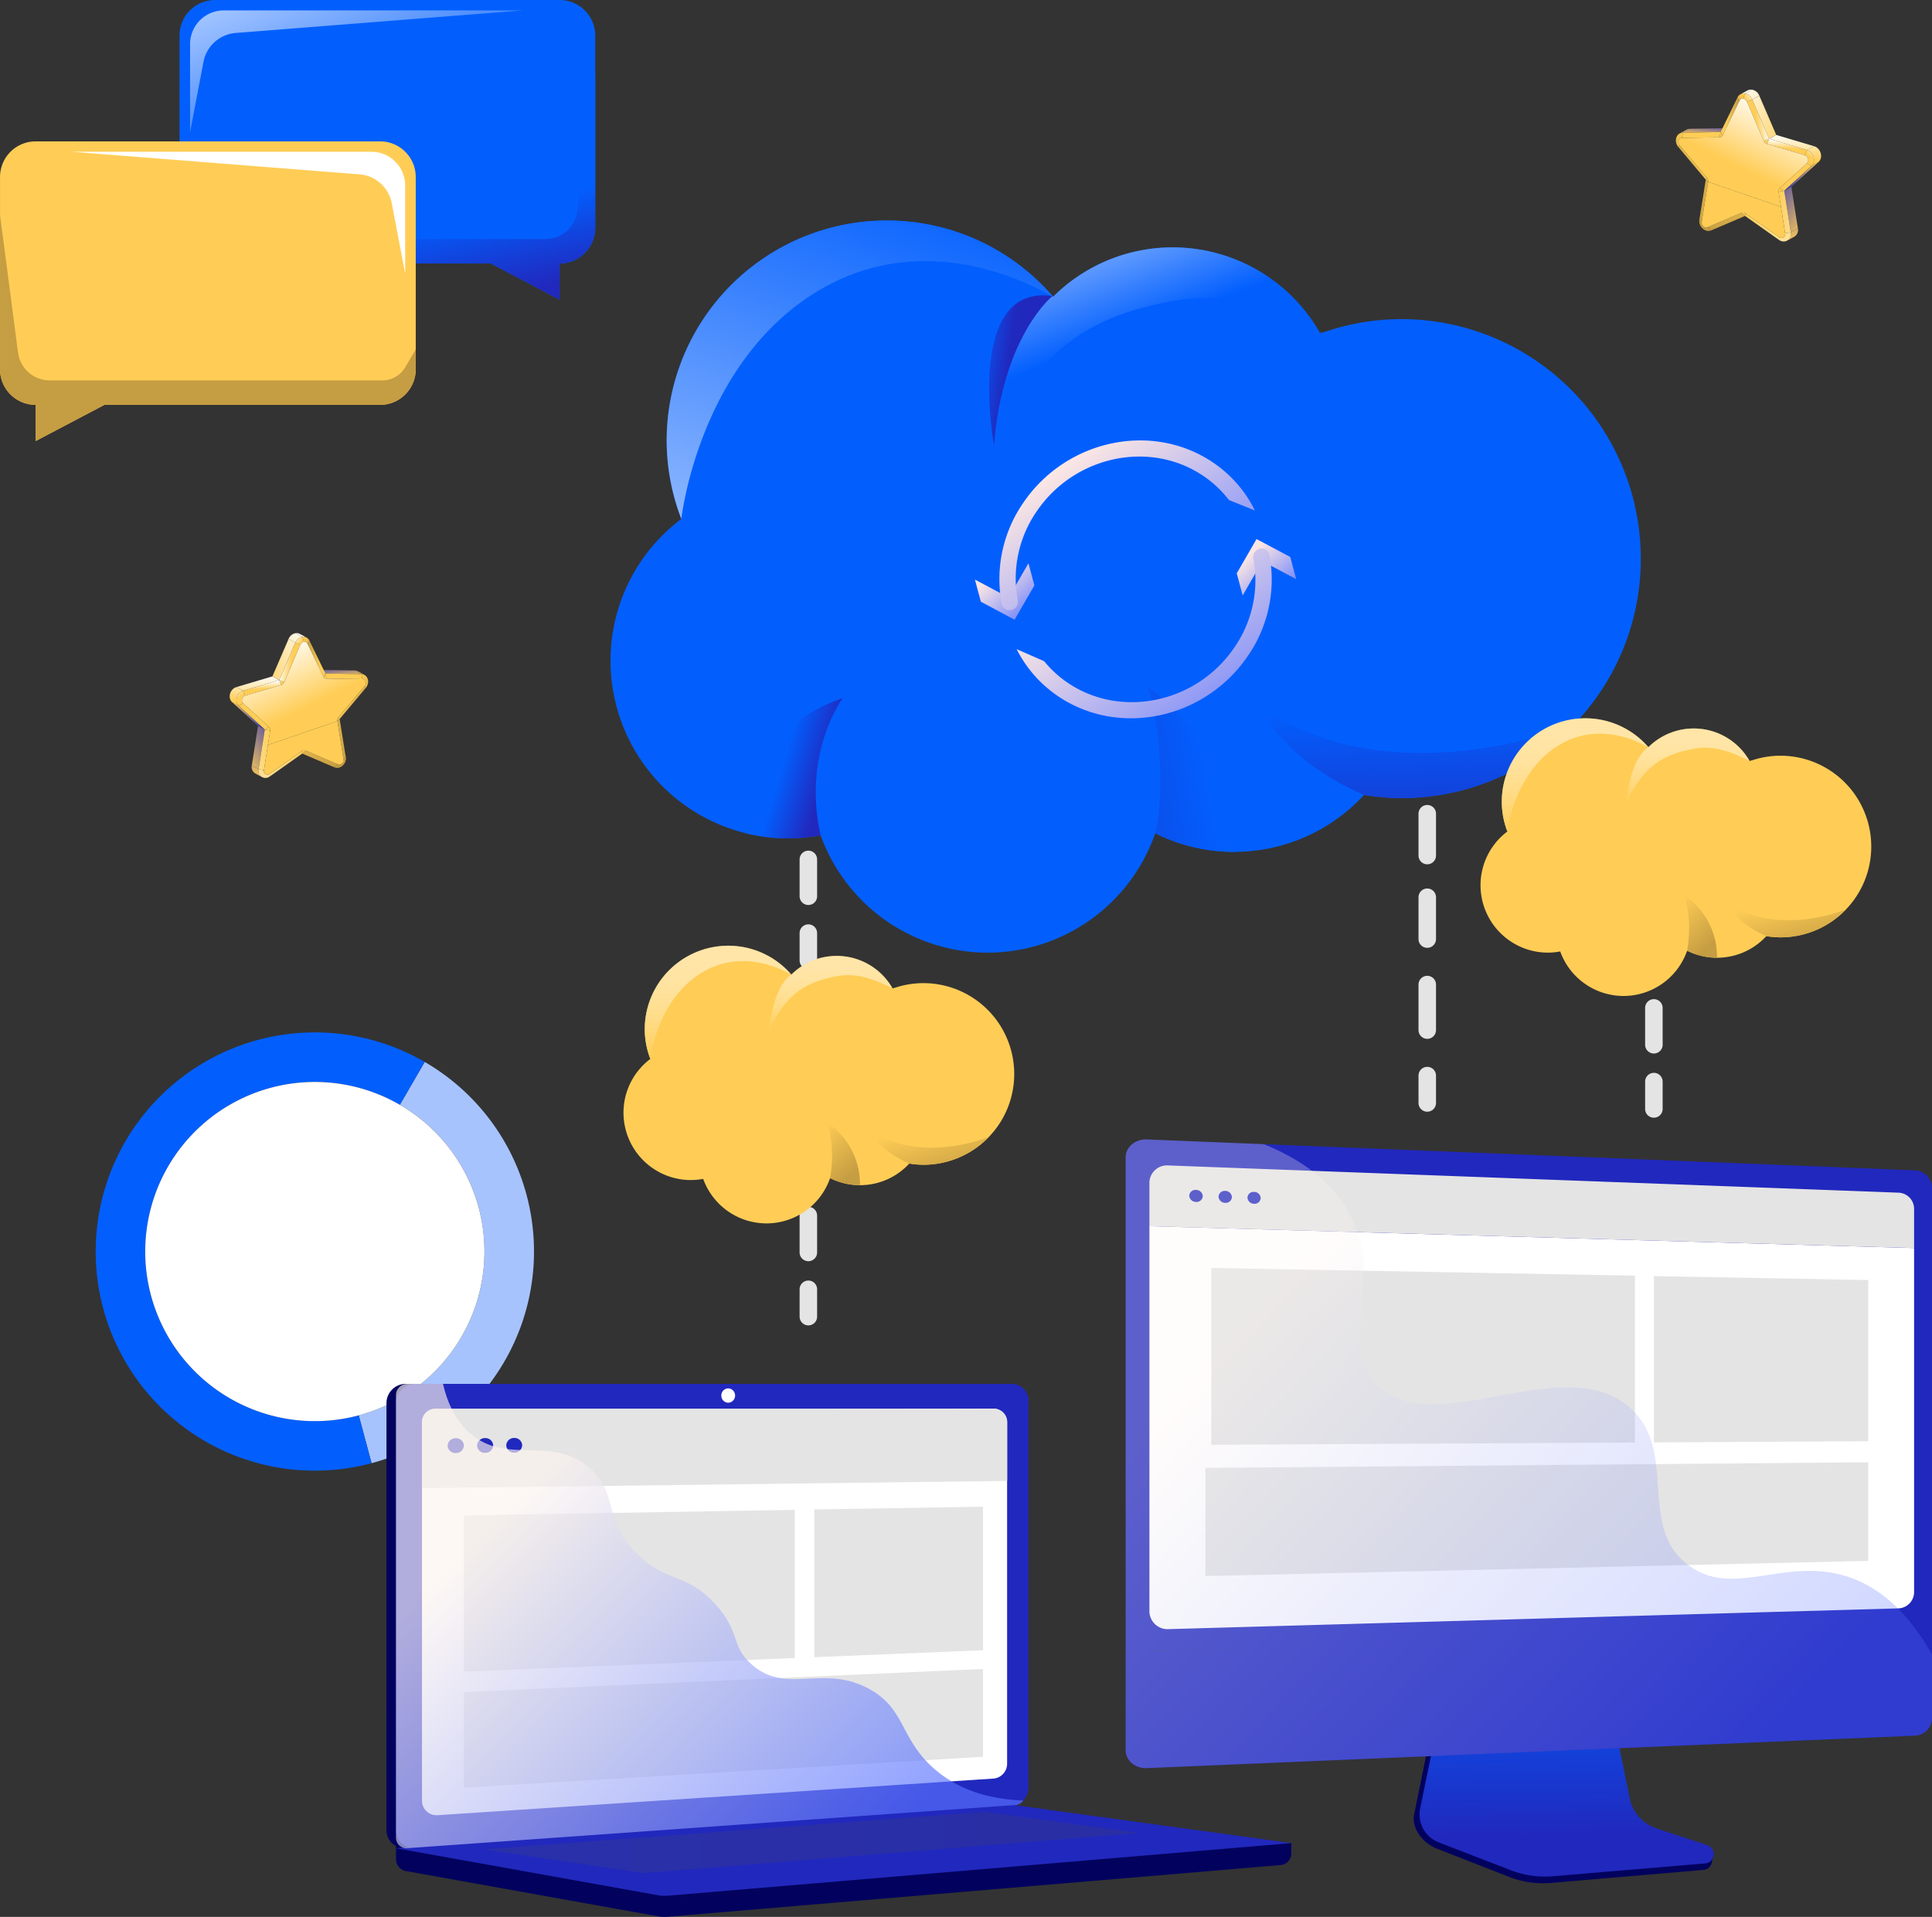 <svg xmlns="http://www.w3.org/2000/svg" xmlns:xlink="http://www.w3.org/1999/xlink" width="491.766" height="488.007" viewBox="0 0 491.766 488.007">
  <rect x="0" y="0" width="491.766" height="488.007" fill="#333333" stroke="none"/>
  <defs>
    <linearGradient id="linear-gradient" x1="-0.265" y1="2.064" x2="0.732" y2="-0.111" gradientUnits="objectBoundingBox">
      <stop offset="0" stop-color="#fff"/>
      <stop offset="1" stop-color="#025ffe"/>
    </linearGradient>
    <linearGradient id="linear-gradient-2" x1="-0.155" y1="-0.33" x2="0.352" y2="0.47" xlink:href="#linear-gradient"/>
    <linearGradient id="linear-gradient-3" x1="0.602" y1="1.869" x2="0.495" y2="0.003" gradientUnits="objectBoundingBox">
      <stop offset="0" stop-color="#2128bd"/>
      <stop offset="1" stop-color="#025ffe"/>
    </linearGradient>
    <linearGradient id="linear-gradient-4" x1="-1.78" y1="1.257" x2="0.679" y2="0.441" xlink:href="#linear-gradient-3"/>
    <linearGradient id="linear-gradient-5" x1="0.804" y1="0.608" x2="0.397" y2="0.437" xlink:href="#linear-gradient-3"/>
    <linearGradient id="linear-gradient-6" x1="0.506" y1="0.494" x2="0.094" y2="0.39" xlink:href="#linear-gradient-3"/>
    <linearGradient id="linear-gradient-7" x1="0.5" x2="0.5" y2="1" gradientUnits="objectBoundingBox">
      <stop offset="0" stop-color="#fff" stop-opacity="0.486"/>
      <stop offset="1" stop-color="#ffcd56"/>
    </linearGradient>
    <linearGradient id="linear-gradient-9" x1="0.912" y1="1.241" x2="0" y2="0.282" gradientUnits="objectBoundingBox">
      <stop offset="0" stop-color="#c59d42"/>
      <stop offset="1" stop-color="#ffcd56"/>
    </linearGradient>
    <linearGradient id="linear-gradient-10" x1="-0.732" y1="1.508" x2="-1.185" y2="0.5" xlink:href="#linear-gradient-9"/>
    <linearGradient id="linear-gradient-12" x1="-2.907" y1="-3.941" x2="2.603" y2="3.212" gradientUnits="objectBoundingBox">
      <stop offset="0" stop-color="#ffcd56"/>
      <stop offset="0.999" stop-color="#a18036"/>
    </linearGradient>
    <linearGradient id="linear-gradient-13" x1="1.94" y1="0.762" x2="-6.323" y2="-0.749" gradientUnits="objectBoundingBox">
      <stop offset="0" stop-color="#ffcd56"/>
      <stop offset="1" stop-color="#2128bd"/>
    </linearGradient>
    <linearGradient id="linear-gradient-14" x1="-0.31" y1="0.223" x2="4.645" y2="1.967" xlink:href="#linear-gradient-12"/>
    <linearGradient id="linear-gradient-15" x1="-2.9" y1="-0.384" x2="4.686" y2="1.589" xlink:href="#linear-gradient-12"/>
    <linearGradient id="linear-gradient-16" x1="0.232" y1="0.339" x2="1.447" y2="1.07" xlink:href="#linear-gradient-12"/>
    <linearGradient id="linear-gradient-17" x1="-2.271" y1="-0.591" x2="11.943" y2="5.518" xlink:href="#linear-gradient-12"/>
    <linearGradient id="linear-gradient-18" x1="-0.333" y1="-1.691" x2="1.445" y2="2.987" xlink:href="#linear-gradient-12"/>
    <linearGradient id="linear-gradient-19" x1="-4.6" y1="-4.038" x2="3.477" y2="3.159" xlink:href="#linear-gradient-12"/>
    <linearGradient id="linear-gradient-20" x1="-4.151" y1="-0.431" x2="6.25" y2="1.651" xlink:href="#linear-gradient-12"/>
    <linearGradient id="linear-gradient-21" x1="-0.423" y1="-2.194" x2="1.541" y2="3.539" xlink:href="#linear-gradient-12"/>
    <linearGradient id="linear-gradient-22" x1="1.287" y1="1.152" x2="-0.618" y2="-0.427" xlink:href="#linear-gradient-13"/>
    <linearGradient id="linear-gradient-23" x1="0.081" y1="1.517" x2="-0.325" y2="2.504" xlink:href="#linear-gradient-12"/>
    <linearGradient id="linear-gradient-24" x1="0.914" y1="0.48" x2="-4.15" y2="1.572" xlink:href="#linear-gradient-12"/>
    <linearGradient id="linear-gradient-25" x1="0.781" y1="-0.25" x2="-0.687" y2="3.67" gradientUnits="objectBoundingBox">
      <stop offset="0" stop-color="#ffcd56"/>
      <stop offset="1" stop-color="#fff"/>
    </linearGradient>
    <linearGradient id="linear-gradient-26" x1="0.34" y1="1.483" x2="1.617" y2="-6.099" xlink:href="#linear-gradient-13"/>
    <linearGradient id="linear-gradient-27" x1="1.966" y1="-3.523" x2="-2.207" y2="7.716" xlink:href="#linear-gradient-25"/>
    <linearGradient id="linear-gradient-28" x1="0.098" y1="1.31" x2="1.12" y2="-0.749" xlink:href="#linear-gradient-13"/>
    <linearGradient id="linear-gradient-29" x1="1.169" y1="0.102" x2="-2.951" y2="2.554" xlink:href="#linear-gradient-25"/>
    <linearGradient id="linear-gradient-30" x1="0.664" y1="0.47" x2="-0.173" y2="0.624" xlink:href="#linear-gradient-12"/>
    <linearGradient id="linear-gradient-31" x1="-3.676" y1="10.002" x2="1.184" y2="-1.047" xlink:href="#linear-gradient-25"/>
    <linearGradient id="linear-gradient-32" x1="0.569" y1="0.421" x2="0.065" y2="-0.988" xlink:href="#linear-gradient-25"/>
    <linearGradient id="linear-gradient-33" x1="0.138" y1="0.189" x2="2.831" y2="2.39" xlink:href="#linear-gradient-12"/>
    <linearGradient id="linear-gradient-34" x1="-0.572" y1="1.054" x2="1.753" y2="-0.148" xlink:href="#linear-gradient-25"/>
    <linearGradient id="linear-gradient-35" x1="-2.536" y1="4.582" x2="1.331" y2="-0.698" xlink:href="#linear-gradient-25"/>
    <linearGradient id="linear-gradient-36" x1="0.584" y1="0.519" x2="0.061" y2="0.399" xlink:href="#linear-gradient-25"/>
    <linearGradient id="linear-gradient-37" x1="0.792" y1="0.598" x2="-0.226" y2="-0.035" xlink:href="#linear-gradient-25"/>
    <linearGradient id="linear-gradient-38" x1="0" y1="0.5" x2="1" y2="0.5" xlink:href="#linear-gradient-13"/>
    <linearGradient id="linear-gradient-39" x1="0.447" y1="1.912" x2="0.524" y2="-0.131" xlink:href="#linear-gradient-25"/>
    <linearGradient id="linear-gradient-40" x1="0.513" y1="0.585" x2="0.446" y2="0.137" xlink:href="#linear-gradient-25"/>
    <linearGradient id="linear-gradient-41" x1="0.431" y1="0.781" x2="0.674" y2="-0.793" xlink:href="#linear-gradient-25"/>
    <linearGradient id="linear-gradient-42" x1="0.447" y1="0.44" x2="0.156" y2="-0.026" xlink:href="#linear-gradient-25"/>
    <linearGradient id="linear-gradient-43" x1="0.558" y1="0.614" x2="0.218" y2="0.046" xlink:href="#linear-gradient-25"/>
    <linearGradient id="linear-gradient-44" x1="3.907" y1="-3.941" x2="-1.603" y2="3.212" xlink:href="#linear-gradient-12"/>
    <linearGradient id="linear-gradient-45" x1="-0.94" y1="0.762" x2="7.323" y2="-0.749" xlink:href="#linear-gradient-13"/>
    <linearGradient id="linear-gradient-46" x1="1.31" y1="0.223" x2="-3.645" y2="1.967" xlink:href="#linear-gradient-12"/>
    <linearGradient id="linear-gradient-47" x1="3.9" y1="-0.384" x2="-3.686" y2="1.589" xlink:href="#linear-gradient-12"/>
    <linearGradient id="linear-gradient-48" x1="0.768" y1="0.339" x2="-0.447" y2="1.07" xlink:href="#linear-gradient-12"/>
    <linearGradient id="linear-gradient-49" x1="3.271" y1="-0.591" x2="-10.943" y2="5.518" xlink:href="#linear-gradient-12"/>
    <linearGradient id="linear-gradient-50" x1="1.333" y1="-1.691" x2="-0.445" y2="2.987" xlink:href="#linear-gradient-12"/>
    <linearGradient id="linear-gradient-51" x1="5.6" y1="-4.038" x2="-2.477" y2="3.159" xlink:href="#linear-gradient-12"/>
    <linearGradient id="linear-gradient-52" x1="5.151" y1="-0.431" x2="-5.25" y2="1.651" xlink:href="#linear-gradient-12"/>
    <linearGradient id="linear-gradient-53" x1="1.423" y1="-2.194" x2="-0.541" y2="3.539" xlink:href="#linear-gradient-12"/>
    <linearGradient id="linear-gradient-54" x1="-0.287" y1="1.152" x2="1.618" y2="-0.427" xlink:href="#linear-gradient-13"/>
    <linearGradient id="linear-gradient-55" x1="0.919" y1="1.517" x2="1.325" y2="2.504" xlink:href="#linear-gradient-12"/>
    <linearGradient id="linear-gradient-56" x1="0.086" y1="0.48" x2="5.15" y2="1.572" xlink:href="#linear-gradient-12"/>
    <linearGradient id="linear-gradient-57" x1="0.219" y1="-0.25" x2="1.687" y2="3.67" xlink:href="#linear-gradient-25"/>
    <linearGradient id="linear-gradient-58" x1="0.66" y1="1.483" x2="-0.617" y2="-6.099" xlink:href="#linear-gradient-13"/>
    <linearGradient id="linear-gradient-59" x1="-0.966" y1="-3.523" x2="3.207" y2="7.716" xlink:href="#linear-gradient-25"/>
    <linearGradient id="linear-gradient-60" x1="0.902" y1="1.31" x2="-0.12" y2="-0.749" xlink:href="#linear-gradient-13"/>
    <linearGradient id="linear-gradient-61" x1="-0.169" y1="0.102" x2="3.951" y2="2.554" xlink:href="#linear-gradient-25"/>
    <linearGradient id="linear-gradient-62" x1="0.336" y1="0.47" x2="1.173" y2="0.624" xlink:href="#linear-gradient-12"/>
    <linearGradient id="linear-gradient-63" x1="4.676" y1="10.002" x2="-0.184" y2="-1.047" xlink:href="#linear-gradient-25"/>
    <linearGradient id="linear-gradient-64" x1="0.431" y1="0.421" x2="0.935" y2="-0.988" xlink:href="#linear-gradient-25"/>
    <linearGradient id="linear-gradient-65" x1="0.862" y1="0.189" x2="-1.831" y2="2.39" xlink:href="#linear-gradient-12"/>
    <linearGradient id="linear-gradient-66" x1="1.572" y1="1.054" x2="-0.753" y2="-0.148" xlink:href="#linear-gradient-25"/>
    <linearGradient id="linear-gradient-67" x1="3.536" y1="4.582" x2="-0.331" y2="-0.698" xlink:href="#linear-gradient-25"/>
    <linearGradient id="linear-gradient-68" x1="0.416" y1="0.519" x2="0.939" y2="0.399" xlink:href="#linear-gradient-25"/>
    <linearGradient id="linear-gradient-69" x1="0.208" y1="0.598" x2="1.226" y2="-0.035" xlink:href="#linear-gradient-25"/>
    <linearGradient id="linear-gradient-70" x1="1" y1="0.5" x2="0" y2="0.5" xlink:href="#linear-gradient-13"/>
    <linearGradient id="linear-gradient-71" x1="0.553" y1="1.912" x2="0.476" y2="-0.131" xlink:href="#linear-gradient-25"/>
    <linearGradient id="linear-gradient-72" x1="0.487" y1="0.585" x2="0.554" y2="0.137" xlink:href="#linear-gradient-25"/>
    <linearGradient id="linear-gradient-73" x1="0.569" y1="0.781" x2="0.326" y2="-0.793" xlink:href="#linear-gradient-25"/>
    <linearGradient id="linear-gradient-74" x1="0.553" y1="0.44" x2="0.844" y2="-0.026" xlink:href="#linear-gradient-25"/>
    <linearGradient id="linear-gradient-75" x1="0.442" y1="0.614" x2="0.782" y2="0.046" xlink:href="#linear-gradient-25"/>
    <linearGradient id="linear-gradient-76" x1="0.74" y1="0.995" x2="0.605" y2="0.642" xlink:href="#linear-gradient-3"/>
    <linearGradient id="linear-gradient-77" x1="-0.517" y1="-0.397" x2="0.909" y2="0.861" xlink:href="#linear-gradient"/>
    <linearGradient id="linear-gradient-78" y1="0.5" x2="1" y2="0.5" gradientUnits="objectBoundingBox">
      <stop offset="0" stop-color="#fff"/>
      <stop offset="1" stop-color="#fff"/>
    </linearGradient>
    <linearGradient id="linear-gradient-79" y1="0.5" x2="1" y2="0.5" gradientUnits="objectBoundingBox">
      <stop offset="0" stop-color="#40447e"/>
      <stop offset="0.996" stop-color="#3c3b6b"/>
    </linearGradient>
    <linearGradient id="linear-gradient-80" y1="0.5" x2="0.73" y2="1.04" gradientUnits="objectBoundingBox">
      <stop offset="0" stop-color="#fef5ee"/>
      <stop offset="1" stop-color="#5872ff"/>
    </linearGradient>
    <linearGradient id="linear-gradient-81" x1="0.491" y1="0.225" x2="0.5" y2="0.781" gradientUnits="objectBoundingBox">
      <stop offset="0" stop-color="#1243dc"/>
      <stop offset="0.996" stop-color="#2128bd"/>
    </linearGradient>
    <linearGradient id="linear-gradient-83" x1="0.5" x2="1.273" y2="0.803" gradientUnits="objectBoundingBox">
      <stop offset="0" stop-color="#fbe6e4"/>
      <stop offset="1" stop-color="#5872ff"/>
    </linearGradient>
    <style>
      .v-movement{
          animation-name: vMove;
          animation-duration: 10s;
          animation-iteration-count: infinite;
      }
      .duration-8{
          animation-duration: 8s;
          animation-delay: 3s;
      }
      .duration-10{
          animation-duration: 10s;
          animation-delay: 0s;
      }
      .duration-12{
          animation-duration: 12s;
          animation-delay: 2s;
      }
      @keyframes vMove {
          0% {transform: translateY(0%);}
          50% {transform: translateY(5%);}
          100% {transform: translateY(0%);}
      }
    </style>
  </defs>
  <g id="Group_1980" data-name="Group 1980" transform="translate(633.465 998.333)">
    <g id="Group_1873" data-name="Group 1873" transform="translate(-478.065 -942.195)">
      <path id="Path_2815" data-name="Path 2815" d="M-33.779-919.826a60.791,60.791,0,0,1-16.929,42.179h-.016l-.274.29c-.982,1-1.98,1.963-3.009,2.913A60.806,60.806,0,0,1-94.753-858.85a60.952,60.952,0,0,1-9.446-.805c-.209.226-.418.451-.66.676A44.9,44.9,0,0,1-137.3-845.156a45.1,45.1,0,0,1-20.068-4.731A45.215,45.215,0,0,1-200.047-819.5a45.205,45.205,0,0,1-42.5-29.884,44.978,44.978,0,0,1-8.255.789,44.819,44.819,0,0,1-11.168-1.4,45.24,45.24,0,0,1-34.052-43.836A45.124,45.124,0,0,1-278-929.916a55.807,55.807,0,0,1-3.734-19.955,56.032,56.032,0,0,1,56.035-56.018,55.772,55.772,0,0,1,42.162,19.215,1.527,1.527,0,0,1,.161.177l.016.016.048-.048a43.051,43.051,0,0,1,30.382-12.52,43.108,43.108,0,0,1,37.544,21.918c.467-.161.934-.338,1.416-.483a60.282,60.282,0,0,1,19.215-3.17A60.963,60.963,0,0,1-33.779-919.826Z" transform="translate(296.023 1005.889)" fill="#025ffe"/>
      <path id="Path_2816" data-name="Path 2816" d="M-172.013-986.5c-.933-.274-30.4-19.344-60.1-1.3-30.19,18.346-34.521,57.886-34.521,57.886a55.807,55.807,0,0,1-3.734-19.955,56.032,56.032,0,0,1,56.035-56.018A55.813,55.813,0,0,1-172.013-986.5Z" transform="translate(284.661 1005.889)" fill="url(#linear-gradient)"/>
      <path id="Path_2817" data-name="Path 2817" d="M-36.366-972.176c-.113,2.864-17.872-11.426-37.69-8.01-23.648,4.077-35.633,13.161-46.764,36.969,2.164-14.42,4.377-28.8,14.886-38.02a1.533,1.533,0,0,1,.161.177l.016.016.048-.048a43.051,43.051,0,0,1,30.382-12.52,43.108,43.108,0,0,1,37.544,21.918C-37.315-971.854-36.849-972.031-36.366-972.176Z" transform="translate(218.421 1000.451)" fill="url(#linear-gradient-2)"/>
      <path id="Path_2818" data-name="Path 2818" d="M80.656-779.176l-.274.29-3.009,2.913A60.805,60.805,0,0,1,36.626-760.38a60.975,60.975,0,0,1-9.446-.8C6.488-770.095.6-783.57.6-783.57,35.081-760.412,79.545-778.709,80.656-779.176Z" transform="translate(164.644 907.418)" fill="url(#linear-gradient-3)"/>
      <path id="Path_2819" data-name="Path 2819" d="M-48.51-755.306s3.846-15.449-1.738-37.045c0,0,22.385,13.534,21.806,41.776A45.1,45.1,0,0,1-48.51-755.306Z" transform="translate(187.163 911.308)" fill="url(#linear-gradient-4)"/>
      <path id="Path_2820" data-name="Path 2820" d="M-215.473-752.722a44.977,44.977,0,0,1-8.255.789,44.814,44.814,0,0,1-11.168-1.4c.129-10.75,4.088-27.052,25.072-34.31C-209.825-787.643-220.221-773.787-215.473-752.722Z" transform="translate(268.949 909.223)" fill="url(#linear-gradient-5)"/>
      <path id="Path_2821" data-name="Path 2821" d="M-106.919-971.531s-12.716,10.279-14.886,38.02C-121.8-933.512-129.409-974.653-106.919-971.531Z" transform="translate(219.406 990.746)" fill="url(#linear-gradient-6)"/>
    </g>
    <g id="Group_1874" data-name="Group 1874" transform="translate(-256.624 -815.469)">
      <path id="Path_2822" data-name="Path 2822" d="M200.948-760.91a23.057,23.057,0,0,1-6.421,16h-.006l-.1.11c-.373.378-.751.745-1.141,1.1a23.061,23.061,0,0,1-15.454,5.914,23.089,23.089,0,0,1-3.583-.305c-.08.086-.159.171-.251.256a17.026,17.026,0,0,1-12.3,5.243,17.109,17.109,0,0,1-7.611-1.794,17.15,17.15,0,0,1-16.186,11.524,17.146,17.146,0,0,1-16.12-11.335,17.06,17.06,0,0,1-3.131.3,16.981,16.981,0,0,1-4.236-.531,17.158,17.158,0,0,1-12.915-16.626,17.115,17.115,0,0,1,6.836-13.685,21.159,21.159,0,0,1-1.416-7.569,21.252,21.252,0,0,1,21.252-21.246,21.152,21.152,0,0,1,15.991,7.288.545.545,0,0,1,.061.067l.006.006.018-.018a16.327,16.327,0,0,1,11.523-4.748A16.35,16.35,0,0,1,170-782.645c.177-.061.354-.128.537-.183a22.87,22.87,0,0,1,7.288-1.2A23.122,23.122,0,0,1,200.948-760.91Z" transform="translate(-101.484 793.552)" fill="#ffcd56"/>
      <path id="Path_2823" data-name="Path 2823" d="M148.519-786.2c-.354-.1-11.529-7.337-22.8-.495-11.45,6.958-13.093,21.955-13.093,21.955a21.159,21.159,0,0,1-1.416-7.569,21.252,21.252,0,0,1,21.252-21.246A21.17,21.17,0,0,1,148.519-786.2Z" transform="translate(-105.794 793.552)" fill="url(#linear-gradient-7)"/>
      <path id="Path_2824" data-name="Path 2824" d="M199.967-780.766c-.043,1.086-6.778-4.333-14.3-3.038-8.969,1.546-13.515,4.992-17.737,14.022.821-5.47,1.661-10.923,5.646-14.42a.555.555,0,0,1,.061.067l.006.006.018-.018A16.327,16.327,0,0,1,185.19-788.9a16.35,16.35,0,0,1,14.24,8.313C199.607-780.644,199.784-780.711,199.967-780.766Z" transform="translate(-130.917 791.49)" fill="url(#linear-gradient-7)"/>
      <path id="Path_2825" data-name="Path 2825" d="M244.351-707.565l-.1.11-1.141,1.1a23.061,23.061,0,0,1-15.454,5.914,23.1,23.1,0,0,1-3.583-.305c-7.848-3.379-10.083-8.49-10.083-8.49C227.066-700.448,243.93-707.388,244.351-707.565Z" transform="translate(-151.314 756.204)" fill="url(#linear-gradient-9)"/>
      <path id="Path_2826" data-name="Path 2826" d="M195.361-698.511a31.135,31.135,0,0,0-.659-14.051,18.758,18.758,0,0,1,8.27,15.845A17.107,17.107,0,0,1,195.361-698.511Z" transform="translate(-142.773 757.68)" fill="url(#linear-gradient-10)"/>
      <path id="Path_2827" data-name="Path 2827" d="M132.035-697.532a17.06,17.06,0,0,1-3.131.3,16.981,16.981,0,0,1-4.236-.531c.049-4.077,1.55-10.26,9.509-13.013A16.921,16.921,0,0,0,132.035-697.532Z" transform="translate(-111.753 756.888)" fill="url(#linear-gradient-10)"/>
    </g>
    <g id="Group_1876" data-name="Group 1876" transform="matrix(-0.966, 0.259, -0.259, -0.966, -485.002, -640.285)">
      <path id="Path_2836" data-name="Path 2836" d="M55.779,0V12.606A43.168,43.168,0,0,0,25.2,86.249l-8.936,8.9A55.778,55.778,0,0,1,55.779,0Z" transform="translate(0 0)" fill="#a7c3fe"/>
      <path id="Path_2837" data-name="Path 2837" d="M95.282,55.773A55.778,55.778,0,0,1,0,95.151l8.936-8.9A43.168,43.168,0,1,0,39.509,12.606V0A55.774,55.774,0,0,1,95.282,55.773Z" transform="translate(16.269 0)" fill="#025ffe"/>
      <path id="Path_2838" data-name="Path 2838" d="M86.335,43.167A43.168,43.168,0,1,1,43.168,0,43.17,43.17,0,0,1,86.335,43.167Z" transform="translate(12.611 12.605)" fill="#fff"/>
    </g>
    <g id="Group_1913" data-name="Group 1913" transform="translate(-575.006 -837.157)">
      <g id="Group_1912" data-name="Group 1912" style="isolation: isolate">
        <g id="Group_1877" data-name="Group 1877" transform="translate(26.653 31.509)">
          <path id="Path_2839" data-name="Path 2839" d="M-349.458-617.938l.573-.531a2.471,2.471,0,0,1-1.96,2.785,1.722,1.722,0,0,1-.928-.121l.857-.787a.87.87,0,0,0,.469.062A1.249,1.249,0,0,0-349.458-617.938Z" transform="translate(351.773 618.469)" fill="url(#linear-gradient-12)"/>
        </g>
        <g id="Group_1878" data-name="Group 1878" transform="translate(31.824 9.51)">
          <path id="Path_2840" data-name="Path 2840" d="M-338.276-672.36l1.726.939a1.681,1.681,0,0,0-.783-.2l-1.726-.939A1.678,1.678,0,0,1-338.276-672.36Z" transform="translate(339.059 672.559)" fill="url(#linear-gradient-13)"/>
        </g>
        <g id="Group_1879" data-name="Group 1879" transform="translate(33.55 10.449)">
          <path id="Path_2841" data-name="Path 2841" d="M-334.562-668.965l-.253-1.286c1.628.027,2.277,2.1,1.093,3.5l-.289-.448C-333.412-667.908-333.74-668.952-334.562-668.965Z" transform="translate(334.815 670.251)" fill="url(#linear-gradient-14)"/>
        </g>
        <g id="Group_1880" data-name="Group 1880" transform="translate(27.422 21.881)">
          <path id="Path_2842" data-name="Path 2842" d="M-349.882-641.612l.574-.529,1.546,9.628-.574.531Z" transform="translate(349.882 642.142)" fill="url(#linear-gradient-15)"/>
        </g>
        <g id="Group_1881" data-name="Group 1881" transform="translate(27.711 13.504)">
          <path id="Path_2843" data-name="Path 2843" d="M-342.528-662.738l.289.448-6.643,7.906-.289-.448Z" transform="translate(349.171 662.738)" fill="url(#linear-gradient-16)"/>
        </g>
        <g id="Group_1882" data-name="Group 1882" transform="translate(27.408 21.41)">
          <path id="Path_2844" data-name="Path 2844" d="M-349.613-643.3l.289.448a.029.029,0,0,0,0,.022l-.573.53A1.27,1.27,0,0,1-349.613-643.3Z" transform="translate(349.916 643.299)" fill="url(#linear-gradient-17)"/>
        </g>
        <g id="Group_1883" data-name="Group 1883" transform="translate(18.467 21.881)">
          <path id="Path_2845" data-name="Path 2845" d="M-362.856-618.956l-.857.787-8.185-3.5.855-.788Z" transform="translate(371.899 630.46)" fill="url(#linear-gradient-18)"/>
          <path id="Path_2846" data-name="Path 2846" d="M-347.532-618.469a2.471,2.471,0,0,1-1.96,2.785" transform="translate(358.605 628.097)" fill="url(#linear-gradient-19)"/>
          <line id="Line_102" data-name="Line 102" x2="1.546" y2="9.628" transform="translate(9.528)" fill="url(#linear-gradient-20)"/>
          <line id="Line_103" data-name="Line 103" x1="8.185" y1="3.496" transform="translate(0 8.796)" fill="url(#linear-gradient-21)"/>
        </g>
        <g id="Group_1884" data-name="Group 1884" transform="translate(18.389 29.82)">
          <path id="Path_2847" data-name="Path 2847" d="M-371.159-622.553l-.855.789c-.005,0-.007,0-.009,0l-.006,0-.063-.657a1.06,1.06,0,0,1,.467-.191A.863.863,0,0,1-371.159-622.553Z" transform="translate(372.092 622.622)" fill="#ffcd56"/>
        </g>
        <g id="Group_1885" data-name="Group 1885" transform="translate(22.666 9.36)">
          <path id="Path_2848" data-name="Path 2848" d="M-359.848-671.988l-1.726-.939,9.157.15,1.726.939Z" transform="translate(361.574 672.927)" fill="url(#linear-gradient-22)"/>
        </g>
        <g id="Group_1886" data-name="Group 1886" transform="translate(22.655 9.357)">
          <path id="Path_2849" data-name="Path 2849" d="M-359.875-671.995l-1.726-.939a.024.024,0,0,0,.011,0l1.726.939Z" transform="translate(361.601 672.934)" fill="#ffcd56"/>
        </g>
        <g id="Group_1887" data-name="Group 1887" transform="translate(24.393 10.299)">
          <path id="Path_2850" data-name="Path 2850" d="M-357.081-669.333l-.249-1.285,9.157.15.253,1.285Z" transform="translate(357.33 670.618)" fill="url(#linear-gradient-23)"/>
        </g>
        <g id="Group_1888" data-name="Group 1888" transform="translate(23.887 10.288)">
          <path id="Path_2851" data-name="Path 2851" d="M-358.574-669.838l.486-.809a.022.022,0,0,0,.02.012l.249,1.285A.846.846,0,0,1-358.574-669.838Z" transform="translate(358.574 670.647)" fill="url(#linear-gradient-24)"/>
        </g>
        <g id="Group_1889" data-name="Group 1889" transform="translate(10.184 30.02)">
          <path id="Path_2852" data-name="Path 2852" d="M-384.061-622.13l.063.657-8.208,5.8-.06-.66Z" transform="translate(392.265 622.13)" fill="url(#linear-gradient-25)"/>
        </g>
        <g id="Group_1890" data-name="Group 1890" transform="translate(5.609 33.685)">
          <path id="Path_2853" data-name="Path 2853" d="M-400.866-610.13l-1.726-.939a1.9,1.9,0,0,1-.892-2.049l1.726.939A1.9,1.9,0,0,0-400.866-610.13Z" transform="translate(403.515 613.118)" fill="url(#linear-gradient-26)"/>
        </g>
        <g id="Group_1891" data-name="Group 1891" transform="translate(7.335 34.624)">
          <path id="Path_2854" data-name="Path 2854" d="M-396.421-609.613l.06.66a2.114,2.114,0,0,1-.927.38,1.8,1.8,0,0,1-1.951-2.236l1.365.259a.908.908,0,0,0,.984,1.131A1.07,1.07,0,0,0-396.421-609.613Z" transform="translate(399.271 610.809)" fill="url(#linear-gradient-27)"/>
        </g>
        <g id="Group_1892" data-name="Group 1892" transform="translate(5.64 23.618)">
          <path id="Path_2855" data-name="Path 2855" d="M-401.712-626.865l-1.726-.939,1.582-10.068,1.726.939Z" transform="translate(403.438 637.872)" fill="url(#linear-gradient-28)"/>
        </g>
        <g id="Group_1893" data-name="Group 1893" transform="translate(7.218 23.599)">
          <path id="Path_2856" data-name="Path 2856" d="M-397.827-636.961l-1.726-.939a.02.02,0,0,0,0-.019l1.726.939A.021.021,0,0,1-397.827-636.961Z" transform="translate(399.557 637.919)" fill="#ffcd56"/>
        </g>
        <g id="Group_1894" data-name="Group 1894" transform="translate(7.366 24.557)">
          <path id="Path_2857" data-name="Path 2857" d="M-397.829-625.236l-1.364-.26,1.582-10.068,1.365.258Z" transform="translate(399.194 635.563)" fill="url(#linear-gradient-29)"/>
        </g>
        <g id="Group_1895" data-name="Group 1895" transform="translate(8.944 23.896)">
          <path id="Path_2858" data-name="Path 2858" d="M-393.945-636.269l-1.365-.258a.021.021,0,0,0,0-.019l1.083-.642A1.012,1.012,0,0,1-393.945-636.269Z" transform="translate(395.313 637.188)" fill="#ffcd56"/>
        </g>
        <g id="Group_1896" data-name="Group 1896" transform="translate(19.806 1.903)">
          <path id="Path_2859" data-name="Path 2859" d="M-368.607-690.454l.487-.808,4.08,8.385-.487.809Z" transform="translate(368.607 691.263)" fill="url(#linear-gradient-30)"/>
        </g>
        <g id="Group_1897" data-name="Group 1897" transform="translate(10.873 11.002)">
          <path id="Path_2860" data-name="Path 2860" d="M-388.846-667.936l-1.726-.939a.029.029,0,0,0,.016-.015l1.726.939A.031.031,0,0,1-388.846-667.936Z" transform="translate(390.572 668.891)" fill="#ffcd56"/>
        </g>
        <g id="Group_1898" data-name="Group 1898" transform="translate(16.788)">
          <path id="Path_2861" data-name="Path 2861" d="M-374.96-695.741l1.726.939a1.718,1.718,0,0,0-1.068-.182l-1.726-.939A1.719,1.719,0,0,1-374.96-695.741Z" transform="translate(376.028 695.942)" fill="url(#linear-gradient-31)"/>
        </g>
        <g id="Group_1899" data-name="Group 1899" transform="translate(12.599 11.941)">
          <path id="Path_2862" data-name="Path 2862" d="M-385.792-665.321l-.536-1.245a.03.03,0,0,0,.016-.015l1.277.56A1.238,1.238,0,0,1-385.792-665.321Z" transform="translate(386.328 666.582)" fill="url(#linear-gradient-32)"/>
        </g>
        <g id="Group_1900" data-name="Group 1900" transform="translate(18.514 0.939)">
          <path id="Path_2863" data-name="Path 2863" d="M-371.39-692.337l-.394-1.277a1.663,1.663,0,0,1,1.779.945l-.487.809A.836.836,0,0,0-371.39-692.337Z" transform="translate(371.784 693.633)" fill="url(#linear-gradient-33)"/>
        </g>
        <g id="Group_1901" data-name="Group 1901" transform="translate(10.889 1.464)">
          <path id="Path_2864" data-name="Path 2864" d="M-388.806-681.865l-1.726-.939,4.114-9.537,1.726.939Z" transform="translate(390.532 692.341)" fill="url(#linear-gradient-34)"/>
        </g>
        <g id="Group_1902" data-name="Group 1902" transform="translate(15.003 0.019)">
          <path id="Path_2865" data-name="Path 2865" d="M-378.691-693.511l-1.726-.939a2.357,2.357,0,0,1,1.785-1.446l1.726.939A2.356,2.356,0,0,0-378.691-693.511Z" transform="translate(380.417 695.896)" fill="url(#linear-gradient-35)"/>
        </g>
        <g id="Group_1903" data-name="Group 1903" transform="translate(12.615 2.403)">
          <path id="Path_2866" data-name="Path 2866" d="M-385.011-679.935l-1.277-.56,4.114-9.537,1.277.561Z" transform="translate(386.288 690.032)" fill="url(#linear-gradient-36)"/>
        </g>
        <g id="Group_1904" data-name="Group 1904" transform="translate(16.729 0.958)">
          <path id="Path_2867" data-name="Path 2867" d="M-374.9-691.58l-1.277-.561a2.356,2.356,0,0,1,1.785-1.446l.394,1.277A1.187,1.187,0,0,0-374.9-691.58Z" transform="translate(376.173 693.587)" fill="url(#linear-gradient-37)"/>
        </g>
        <g id="Group_1905" data-name="Group 1905" transform="translate(0.6 17.555)">
          <path id="Path_2868" data-name="Path 2868" d="M-407.485-645.8l-1.726-.939-6.618-6.043,1.726.939Z" transform="translate(415.829 652.778)" fill="url(#linear-gradient-38)"/>
        </g>
        <g id="Group_1906" data-name="Group 1906" transform="translate(1.707 11.017)">
          <path id="Path_2869" data-name="Path 2869" d="M-411.381-665.189l-1.726-.939,9.165-2.725,1.726.939Z" transform="translate(413.107 668.853)" fill="url(#linear-gradient-39)"/>
        </g>
        <g id="Group_1907" data-name="Group 1907" transform="translate(2.326 17.853)">
          <path id="Path_2870" data-name="Path 2870" d="M-403.884-646l-1.083.642-6.618-6.043,1.084-.641Z" transform="translate(411.585 652.046)" fill="#ffcd56"/>
        </g>
        <g id="Group_1908" data-name="Group 1908" transform="translate(3.433 11.956)">
          <path id="Path_2871" data-name="Path 2871" d="M-408.328-662.574l-.535-1.246,9.165-2.725.535,1.246Z" transform="translate(408.863 666.544)" fill="url(#linear-gradient-40)"/>
        </g>
        <g id="Group_1909" data-name="Group 1909" transform="translate(0 13.742)">
          <path id="Path_2872" data-name="Path 2872" d="M-414.979-657.4l-1.726-.939c-1.179-1.076-.523-3.328,1.107-3.813l1.726.939C-415.5-660.729-416.157-658.477-414.979-657.4Z" transform="translate(417.305 662.153)" fill="url(#linear-gradient-41)"/>
        </g>
        <g id="Group_1910" data-name="Group 1910" transform="translate(1.726 14.681)">
          <path id="Path_2873" data-name="Path 2873" d="M-411.377-656.672l-1.084.641c-1.179-1.076-.523-3.328,1.107-3.813l.535,1.246A1.2,1.2,0,0,0-411.377-656.672Z" transform="translate(413.061 659.844)" fill="url(#linear-gradient-42)"/>
        </g>
        <g id="Group_1911" data-name="Group 1911" transform="translate(3.106 2.225)">
          <path id="Path_2874" data-name="Path 2874" d="M-403.033-664.239l.572-3.643a1.013,1.013,0,0,0-.286-.919l-6.617-6.043a1.2,1.2,0,0,1,.559-1.926l9.166-2.725a1.238,1.238,0,0,0,.758-.7l4.113-9.537a1.187,1.187,0,0,1,.9-.73.836.836,0,0,1,.9.477l4.081,8.385a.846.846,0,0,0,.755.488l9.16.15c.822.013,1.15,1.058.551,1.77l-6.643,7.906a1.271,1.271,0,0,0-.289,1" transform="translate(409.667 690.471)" fill="url(#linear-gradient-43)"/>
          <path id="Path_2875" data-name="Path 2875" d="M-377.171-640.84l1.546,9.629a1.249,1.249,0,0,1-.989,1.408.871.871,0,0,1-.469-.062l-8.187-3.5a.864.864,0,0,0-.467-.059,1.06,1.06,0,0,0-.467.191l-8.2,5.8a1.07,1.07,0,0,1-.469.194.908.908,0,0,1-.984-1.131l1.01-6.426" transform="translate(401.486 661.026)" fill="#ffcd56"/>
        </g>
      </g>
    </g>
    <g class="sfs-image5-star v-movement duration-10">
      <g id="Group_1981" data-name="Group 1981" transform="translate(-206.89 -975.525)">
        <g id="Group_1912-2" data-name="Group 1912" transform="translate(0 0)" style="isolation: isolate">
          <g id="Group_1877-2" data-name="Group 1877" transform="translate(5.955 33.043)">
            <path id="Path_2839-2" data-name="Path 2839" d="M-351.14-617.912l-.6-.557a2.592,2.592,0,0,0,2.056,2.92,1.807,1.807,0,0,0,.973-.127l-.9-.826a.914.914,0,0,1-.491.065A1.31,1.31,0,0,1-351.14-617.912Z" transform="translate(351.773 618.469)" fill="url(#linear-gradient-44)"/>
          </g>
          <g id="Group_1878-2" data-name="Group 1878" transform="translate(0.961 9.973)">
            <path id="Path_2840-2" data-name="Path 2840" d="M-337.249-672.35l-1.81.984a1.764,1.764,0,0,1,.821-.209l1.81-.984A1.76,1.76,0,0,0-337.249-672.35Z" transform="translate(339.059 672.559)" fill="url(#linear-gradient-45)"/>
          </g>
          <g id="Group_1879-2" data-name="Group 1879" transform="translate(0 10.957)">
            <path id="Path_2841-2" data-name="Path 2841" d="M-333.3-668.9l.265-1.348c-1.708.028-2.388,2.2-1.146,3.674l.3-.47C-334.5-667.793-334.16-668.889-333.3-668.9Z" transform="translate(334.815 670.251)" fill="url(#linear-gradient-46)"/>
          </g>
          <g id="Group_1880-2" data-name="Group 1880" transform="translate(5.986 22.946)">
            <path id="Path_2842-2" data-name="Path 2842" d="M-347.66-641.586l-.6-.555-1.621,10.1.6.557Z" transform="translate(349.882 642.142)" fill="url(#linear-gradient-47)"/>
          </g>
          <g id="Group_1881-2" data-name="Group 1881" transform="translate(0.636 14.162)">
            <path id="Path_2843-2" data-name="Path 2843" d="M-348.868-662.738l-.3.47,6.966,8.291.3-.47Z" transform="translate(349.171 662.738)" fill="url(#linear-gradient-48)"/>
          </g>
          <g id="Group_1882-2" data-name="Group 1882" transform="translate(7.602 22.452)">
            <path id="Path_2844-2" data-name="Path 2844" d="M-349.613-643.3l-.3.47a.031.031,0,0,1,.005.023l.6.555A1.332,1.332,0,0,0-349.613-643.3Z" transform="translate(349.916 643.299)" fill="url(#linear-gradient-49)"/>
          </g>
          <g id="Group_1883-2" data-name="Group 1883" transform="translate(5.955 22.946)">
            <path id="Path_2845-2" data-name="Path 2845" d="M-371.9-618.785l.9.826,8.584-3.666-.9-.827Z" transform="translate(374.06 630.85)" fill="url(#linear-gradient-50)"/>
            <path id="Path_2846-2" data-name="Path 2846" d="M-349.461-618.469a2.592,2.592,0,0,0,2.056,2.92" transform="translate(349.492 628.565)" fill="url(#linear-gradient-51)"/>
            <line id="Line_102-2" data-name="Line 102" x1="1.621" y2="10.097" transform="translate(0.031)" fill="url(#linear-gradient-52)"/>
            <line id="Line_103-2" data-name="Line 103" y1="3.666" x2="8.584" transform="translate(3.06 9.224)" fill="url(#linear-gradient-53)"/>
          </g>
          <g id="Group_1884-2" data-name="Group 1884" transform="translate(16.702 31.272)">
            <path id="Path_2847-2" data-name="Path 2847" d="M-372.092-622.55l.9.827c.006,0,.008,0,.01,0l.006,0,.066-.689a1.113,1.113,0,0,0-.49-.2A.906.906,0,0,0-372.092-622.55Z" transform="translate(372.092 622.622)" fill="#ffcd56"/>
          </g>
          <g id="Group_1885-2" data-name="Group 1885" transform="translate(1.782 9.816)">
            <path id="Path_2848-2" data-name="Path 2848" d="M-351.971-671.943l1.81-.985-9.6.157-1.81.985Z" transform="translate(361.574 672.927)" fill="url(#linear-gradient-54)"/>
          </g>
          <g id="Group_1886-2" data-name="Group 1886" transform="translate(11.385 9.813)">
            <path id="Path_2849-2" data-name="Path 2849" d="M-361.589-671.949l1.81-.985a.025.025,0,0,1-.012,0l-1.81.985Z" transform="translate(361.601 672.934)" fill="#ffcd56"/>
          </g>
          <g id="Group_1887-2" data-name="Group 1887" transform="translate(1.517 10.801)">
            <path id="Path_2850-2" data-name="Path 2850" d="M-347.724-669.271l.262-1.348-9.6.157-.265,1.348Z" transform="translate(357.33 670.618)" fill="url(#linear-gradient-55)"/>
          </g>
          <g id="Group_1888-2" data-name="Group 1888" transform="translate(11.123 10.788)">
            <path id="Path_2851-2" data-name="Path 2851" d="M-357.782-669.8l-.51-.848a.023.023,0,0,1-.02.012l-.261,1.348A.887.887,0,0,0-357.782-669.8Z" transform="translate(358.574 670.647)" fill="url(#linear-gradient-56)"/>
          </g>
          <g id="Group_1889-2" data-name="Group 1889" transform="translate(17.615 31.481)">
            <path id="Path_2852-2" data-name="Path 2852" d="M-392.2-622.13l-.066.689,8.607,6.086.063-.692Z" transform="translate(392.265 622.13)" fill="url(#linear-gradient-57)"/>
          </g>
          <g id="Group_1890-2" data-name="Group 1890" transform="translate(28.305 35.325)">
            <path id="Path_2853-2" data-name="Path 2853" d="M-403.515-609.984l1.81-.985a2,2,0,0,0,.935-2.149l-1.81.985A2,2,0,0,1-403.515-609.984Z" transform="translate(403.515 613.118)" fill="url(#linear-gradient-58)"/>
          </g>
          <g id="Group_1891-2" data-name="Group 1891" transform="translate(26.222 36.31)">
            <path id="Path_2854-2" data-name="Path 2854" d="M-399.208-609.555l-.063.692a2.216,2.216,0,0,0,.972.4,1.885,1.885,0,0,0,2.046-2.345l-1.431.272a.952.952,0,0,1-1.032,1.186A1.121,1.121,0,0,1-399.208-609.555Z" transform="translate(399.271 610.809)" fill="url(#linear-gradient-59)"/>
          </g>
          <g id="Group_1892-2" data-name="Group 1892" transform="translate(27.581 24.767)">
            <path id="Path_2855-2" data-name="Path 2855" d="M-401.779-626.329l1.81-.985-1.659-10.558-1.81.985Z" transform="translate(403.438 637.872)" fill="url(#linear-gradient-60)"/>
          </g>
          <g id="Group_1893-2" data-name="Group 1893" transform="translate(27.58 24.747)">
            <path id="Path_2856-2" data-name="Path 2856" d="M-399.556-636.914l1.81-.985a.021.021,0,0,1,0-.02l-1.81.985A.023.023,0,0,0-399.556-636.914Z" transform="translate(399.557 637.919)" fill="#ffcd56"/>
          </g>
          <g id="Group_1894-2" data-name="Group 1894" transform="translate(26.15 25.752)">
            <path id="Path_2857-2" data-name="Path 2857" d="M-397.534-624.733l1.431-.272-1.659-10.558-1.431.271Z" transform="translate(399.194 635.563)" fill="url(#linear-gradient-61)"/>
          </g>
          <g id="Group_1895-2" data-name="Group 1895" transform="translate(26.134 25.059)">
            <path id="Path_2858-2" data-name="Path 2858" d="M-395.3-636.224l1.431-.271a.022.022,0,0,1,0-.02l-1.135-.673A1.061,1.061,0,0,0-395.3-636.224Z" transform="translate(395.313 637.188)" fill="#ffcd56"/>
          </g>
          <g id="Group_1896-2" data-name="Group 1896" transform="translate(11.405 1.996)">
            <path id="Path_2859-2" data-name="Path 2859" d="M-363.817-690.415l-.511-.848-4.279,8.793.51.848Z" transform="translate(368.607 691.263)" fill="url(#linear-gradient-62)"/>
          </g>
          <g id="Group_1897-2" data-name="Group 1897" transform="translate(23.735 11.537)">
            <path id="Path_2860-2" data-name="Path 2860" d="M-390.555-667.89l1.81-.985a.03.03,0,0,1-.017-.016l-1.81.985A.032.032,0,0,0-390.555-667.89Z" transform="translate(390.572 668.891)" fill="#ffcd56"/>
          </g>
          <g id="Group_1898-2" data-name="Group 1898" transform="translate(16.43)">
            <path id="Path_2861-2" data-name="Path 2861" d="M-374.218-695.731l-1.81.985a1.8,1.8,0,0,1,1.12-.191l1.81-.985A1.8,1.8,0,0,0-374.218-695.731Z" transform="translate(376.028 695.942)" fill="url(#linear-gradient-63)"/>
          </g>
          <g id="Group_1899-2" data-name="Group 1899" transform="translate(22.396 12.522)">
            <path id="Path_2862-2" data-name="Path 2862" d="M-385.533-665.26l.562-1.306a.032.032,0,0,1-.017-.016l-1.339.587A1.3,1.3,0,0,0-385.533-665.26Z" transform="translate(386.328 666.582)" fill="url(#linear-gradient-64)"/>
          </g>
          <g id="Group_1900-2" data-name="Group 1900" transform="translate(15.683 0.985)">
            <path id="Path_2863-2" data-name="Path 2863" d="M-370.331-692.274l.413-1.339a1.744,1.744,0,0,0-1.866.991l.511.848A.877.877,0,0,1-370.331-692.274Z" transform="translate(371.784 693.633)" fill="url(#linear-gradient-65)"/>
          </g>
          <g id="Group_1901-2" data-name="Group 1901" transform="translate(19.421 1.536)">
            <path id="Path_2864-2" data-name="Path 2864" d="M-386.218-681.355l1.81-.985-4.314-10-1.81.985Z" transform="translate(390.532 692.341)" fill="url(#linear-gradient-66)"/>
          </g>
          <g id="Group_1902-2" data-name="Group 1902" transform="translate(17.549 0.019)">
            <path id="Path_2865-2" data-name="Path 2865" d="M-378.545-693.395l1.81-.985a2.472,2.472,0,0,0-1.872-1.516l-1.81.985A2.47,2.47,0,0,1-378.545-693.395Z" transform="translate(380.417 695.896)" fill="url(#linear-gradient-67)"/>
          </g>
          <g id="Group_1903-2" data-name="Group 1903" transform="translate(18.083 2.52)">
            <path id="Path_2866-2" data-name="Path 2866" d="M-381.974-679.443l1.339-.588-4.314-10-1.339.588Z" transform="translate(386.288 690.032)" fill="url(#linear-gradient-68)"/>
          </g>
          <g id="Group_1904-2" data-name="Group 1904" transform="translate(17.137 1.004)">
            <path id="Path_2867-2" data-name="Path 2867" d="M-375.227-691.483l1.339-.588a2.471,2.471,0,0,0-1.872-1.516l-.413,1.339A1.245,1.245,0,0,1-375.227-691.483Z" transform="translate(376.173 693.587)" fill="url(#linear-gradient-69)"/>
          </g>
          <g id="Group_1905-2" data-name="Group 1905" transform="translate(27.585 18.41)">
            <path id="Path_2868-2" data-name="Path 2868" d="M-415.829-645.456l1.81-.985,6.94-6.338-1.81.985Z" transform="translate(415.829 652.778)" fill="url(#linear-gradient-70)"/>
          </g>
          <g id="Group_1906-2" data-name="Group 1906" transform="translate(23.752 11.554)">
            <path id="Path_2869-2" data-name="Path 2869" d="M-403.5-665.01l1.81-.985-9.611-2.858-1.81.985Z" transform="translate(413.107 668.853)" fill="url(#linear-gradient-71)"/>
          </g>
          <g id="Group_1907-2" data-name="Group 1907" transform="translate(26.449 18.722)">
            <path id="Path_2870-2" data-name="Path 2870" d="M-411.585-645.709l1.135.673,6.94-6.338-1.136-.672Z" transform="translate(411.585 652.046)" fill="#ffcd56"/>
          </g>
          <g id="Group_1908-2" data-name="Group 1908" transform="translate(23.191 12.538)">
            <path id="Path_2871-2" data-name="Path 2871" d="M-399.251-662.38l.561-1.306-9.611-2.858-.561,1.306Z" transform="translate(408.863 666.544)" fill="url(#linear-gradient-72)"/>
          </g>
          <g id="Group_1909-2" data-name="Group 1909" transform="translate(33.364 14.411)">
            <path id="Path_2872-2" data-name="Path 2872" d="M-416.144-657.17l1.81-.985c1.236-1.128.548-3.49-1.161-4l-1.81.985C-415.6-660.66-414.908-658.3-416.144-657.17Z" transform="translate(417.305 662.153)" fill="url(#linear-gradient-73)"/>
          </g>
          <g id="Group_1910-2" data-name="Group 1910" transform="translate(32.802 15.396)">
            <path id="Path_2873-2" data-name="Path 2873" d="M-412.475-656.518l1.136.672c1.236-1.128.548-3.49-1.161-4l-.561,1.306A1.256,1.256,0,0,1-412.475-656.518Z" transform="translate(413.061 659.844)" fill="url(#linear-gradient-74)"/>
          </g>
          <g id="Group_1911-2" data-name="Group 1911" transform="translate(0.617 2.333)">
            <path id="Path_2874-2" data-name="Path 2874" d="M-383.534-662.962l-.6-3.82a1.062,1.062,0,0,1,.3-.964l6.939-6.337a1.256,1.256,0,0,0-.586-2.02l-9.612-2.858a1.3,1.3,0,0,1-.795-.735l-4.314-10a1.245,1.245,0,0,0-.946-.766.877.877,0,0,0-.942.5l-4.279,8.793a.887.887,0,0,1-.792.512l-9.606.157c-.862.014-1.206,1.109-.578,1.856l6.966,8.291a1.332,1.332,0,0,1,.3,1.049" transform="translate(409.667 690.471)" fill="url(#linear-gradient-75)"/>
            <path id="Path_2875-2" data-name="Path 2875" d="M-394.241-640.84l-1.621,10.1a1.31,1.31,0,0,0,1.037,1.477.913.913,0,0,0,.491-.065l8.586-3.667a.906.906,0,0,1,.489-.062,1.113,1.113,0,0,1,.49.2l8.6,6.083a1.121,1.121,0,0,0,.492.2.952.952,0,0,0,1.032-1.186L-375.7-634.5" transform="translate(401.832 662.008)" fill="#ffcd56"/>
          </g>
        </g>
      </g>
    </g>
    <g class="sfs-image5-chat v-movement duration-8">
      <g id="Group_1951" data-name="Group 1951" transform="translate(-633.465 -998.333)">
        <path id="Path_2912" data-name="Path 2912" d="M-566.171-884.436v48.943a9.066,9.066,0,0,0,9.068,9.068h70.172l17.513,9.206v-9.206a9.066,9.066,0,0,0,9.068-9.068v-48.943a9.068,9.068,0,0,0-9.068-9.068H-557.1A9.068,9.068,0,0,0-566.171-884.436Z" transform="translate(611.861 893.504)" fill="#025ffe"/>
        <path id="Path_2913" data-name="Path 2913" d="M-566.171-821.59v5.057a9.066,9.066,0,0,0,9.068,9.068h70.172l17.513,9.206v-9.206a9.066,9.066,0,0,0,9.068-9.068V-855.8l-4.581,35a8.157,8.157,0,0,1-8.086,7.1h-84.626a6.794,6.794,0,0,1-5.858-3.353Z" transform="translate(611.861 874.544)" fill="url(#linear-gradient-76)"/>
        <path id="Path_2914" data-name="Path 2914" d="M-476.005-888.18h-76.171a8.585,8.585,0,0,0-8.584,8.584v22.425l3.414-17.906a9.086,9.086,0,0,1,8.214-7.357Z" transform="translate(609.141 890.827)" fill="url(#linear-gradient-77)"/>
        <path id="Path_2915" data-name="Path 2915" d="M-552.252-812.042V-763.1a9.066,9.066,0,0,1-9.068,9.068h-70.172L-649-744.824v-9.206a9.066,9.066,0,0,1-9.068-9.068v-48.943A9.069,9.069,0,0,1-649-821.11h87.685A9.069,9.069,0,0,1-552.252-812.042Z" transform="translate(658.073 857.101)" fill="#ffcd56"/>
        <path id="Path_2916" data-name="Path 2916" d="M-552.252-749.2v5.058a9.066,9.066,0,0,1-9.068,9.068h-70.172L-649-725.864v-9.206a9.066,9.066,0,0,1-9.068-9.068V-783.4l4.582,35a8.157,8.157,0,0,0,8.086,7.1h84.626a6.794,6.794,0,0,0,5.858-3.353Z" transform="translate(658.073 838.141)" fill="#c59d42"/>
        <path id="Path_2917" data-name="Path 2917" d="M-621.112-815.786h76.171a8.585,8.585,0,0,1,8.585,8.584v22.425l-3.414-17.906a9.087,9.087,0,0,0-8.214-7.357Z" transform="translate(639.488 854.424)" fill="url(#linear-gradient-78)"/>
      </g>
    </g>
    <g id="Group_1973" data-name="Group 1973" transform="translate(-535.095 -793.403)">
      <g id="Group_1954" data-name="Group 1954" transform="translate(0 147.372)">
        <path id="Path_2918" data-name="Path 2918" d="M-166.168-310.387l-227.878-1.985v5.873a3.115,3.115,0,0,0,2.34,3.19l64.437,11.564a8.887,8.887,0,0,0,2.312.109l156.313-13.184a2.965,2.965,0,0,0,2.476-3.115Z" transform="translate(396.47 427.309)" fill="#02025e" style="mix-blend-mode: multiply;isolation: isolate"/>
        <path id="Path_2919" data-name="Path 2919" d="M-241.452-411.291l-152.013,10.743a4.527,4.527,0,0,1-4.932-4.562V-513.783a4.924,4.924,0,0,1,4.932-4.911h152.013a4.258,4.258,0,0,1,4.053,4.44v98.236A4.64,4.64,0,0,1-241.452-411.291Z" transform="translate(398.397 518.694)" fill="#02025e" style="mix-blend-mode: multiply;isolation: isolate"/>
        <path id="Path_2920" data-name="Path 2920" d="M-237.1-411.291l-152.013,10.743a4.527,4.527,0,0,1-4.932-4.562V-513.783a4.924,4.924,0,0,1,4.932-4.911H-237.1a4.258,4.258,0,0,1,4.053,4.44v98.236A4.64,4.64,0,0,1-237.1-411.291Z" transform="translate(396.47 518.694)" fill="#2128bd"/>
        <path id="Path_2921" data-name="Path 2921" d="M-236.579-413.2l-141.584,9.331a3.71,3.71,0,0,1-4.013-3.745v-95.142a4.033,4.033,0,0,1,4.013-4.026l141.584-.586a3.489,3.489,0,0,1,3.344,3.638v86.658A3.8,3.8,0,0,1-236.579-413.2Z" transform="translate(391.212 513.677)" fill="#fff"/>
        <path id="Path_2922" data-name="Path 2922" d="M-241.9-514.811a1.8,1.8,0,0,1-1.749,1.833A1.788,1.788,0,0,1-245.4-514.8a1.8,1.8,0,0,1,1.753-1.833A1.788,1.788,0,0,1-241.9-514.811Z" transform="translate(330.632 517.783)" fill="#fff"/>
        <path id="Path_2923" data-name="Path 2923" d="M-240.894-326.8l-153.152,11.308,66.777,11.983a8.863,8.863,0,0,0,2.312.109l158.789-13.393-72.29-9.929A11.568,11.568,0,0,0-240.894-326.8Z" transform="translate(396.47 433.712)" fill="#2128bd"/>
        <path id="Path_2924" data-name="Path 2924" d="M-353.93-313.559l127.5-9.554,39.461,5.377-126.405,10.213Z" transform="translate(378.702 432.067)" opacity="0.3" fill="url(#linear-gradient-79)" style="mix-blend-mode: multiply;isolation: isolate"/>
        <g id="Group_1953" data-name="Group 1953" transform="translate(9.019 6.309)">
          <path id="Path_2925" data-name="Path 2925" d="M-233.232-488.972l-148.975,1.851v-16.83a3.417,3.417,0,0,1,3.417-3.417h142.142a3.417,3.417,0,0,1,3.417,3.417Z" transform="translate(382.207 507.368)" fill="#e4e4e4"/>
          <g id="Group_1952" data-name="Group 1952" transform="translate(10.681 24.96)">
            <path id="Path_2926" data-name="Path 2926" d="M-278.8-423.4l-84.228,3.48v-39.787l84.228-1.412Z" transform="translate(363.033 461.924)" fill="#e4e4e4"/>
            <path id="Path_2927" data-name="Path 2927" d="M-159.964-426.021l-42.956,1.775v-37.6l42.956-.72Z" transform="translate(292.115 462.563)" fill="#e4e4e4"/>
            <path id="Path_2928" data-name="Path 2928" d="M-230.882-366.048l-132.151,7.869v-24.337l132.151-5.884Z" transform="translate(363.033 429.715)" fill="#e4e4e4"/>
          </g>
          <path id="Path_2929" data-name="Path 2929" d="M-366.316-491.975a2,2,0,0,1-2.062,1.9,1.968,1.968,0,0,1-2.067-1.874,2,2,0,0,1,2.067-1.9A1.967,1.967,0,0,1-366.316-491.975Z" transform="translate(376.997 501.38)" fill="#2128bd"/>
          <path id="Path_2930" data-name="Path 2930" d="M-352.9-492.045a1.981,1.981,0,0,1-2.043,1.889,1.954,1.954,0,0,1-2.048-1.866,1.981,1.981,0,0,1,2.048-1.889A1.953,1.953,0,0,1-352.9-492.045Z" transform="translate(371.039 501.408)" fill="#2128bd"/>
          <path id="Path_2931" data-name="Path 2931" d="M-339.608-492.115a1.966,1.966,0,0,1-2.024,1.88,1.939,1.939,0,0,1-2.029-1.857,1.966,1.966,0,0,1,2.029-1.88A1.939,1.939,0,0,1-339.608-492.115Z" transform="translate(365.134 501.435)" fill="#2128bd"/>
        </g>
        <path id="Path_2932" data-name="Path 2932" d="M-273.726-441.1c-11.719-6.306-20.933,1.684-29.826-6.2-5.391-4.779-2.745-8.343-9.378-15.485-7.348-7.91-12.131-5.251-19.515-12.37-9.337-9-4.667-16.005-12.71-22.469-9.756-7.84-20.278-.584-29.566-8.1-4.006-3.243-6.2-7.958-7.352-12.972h-9.088a2.885,2.885,0,0,0-2.886,2.883v112.647a2.652,2.652,0,0,0,2.886,2.678l154.926-11a2.5,2.5,0,0,0,1.867-1.141c-11.341-.413-18.308-4.215-22.762-8.146C-265.842-428.459-264.33-436.041-273.726-441.1Z" transform="translate(396.47 518.694)" opacity="0.651" fill="url(#linear-gradient-80)"/>
      </g>
      <g id="Group_1960" data-name="Group 1960" transform="translate(188.152 85.153)">
        <path id="Path_2933" data-name="Path 2933" d="M132.4-339.118a10.407,10.407,0,0,1-6.9-7.835l-5.129-25.384L76.5-370.78l-5.4,26.444c-.756,3.7,2.271,7.419,5.757,8.783l18.356,7.182a23.859,23.859,0,0,0,10.731,1.555l38.792-3.318a2.406,2.406,0,0,0,2.176-2.132c.132-1.144.926-2.428-.155-2.787Z" transform="translate(2.343 516.089)" fill="#02025e" style="mix-blend-mode: multiply;isolation: isolate"/>
        <path id="Path_2934" data-name="Path 2934" d="M134.015-341.558a10.315,10.315,0,0,1-6.893-7.737L122-374.359l-42.8,1.54L73.8-346.707a7.639,7.639,0,0,0,4.726,8.671l18.337,7.092a24.091,24.091,0,0,0,10.72,1.536l38.753-3.277a2.391,2.391,0,0,0,2.174-2.105,2.392,2.392,0,0,0-1.63-2.549Z" transform="translate(1.167 516.984)" fill="url(#linear-gradient-81)"/>
        <path id="Path_2935" data-name="Path 2935" d="M144.6-504.281V-618.1a4.488,4.488,0,0,0-4.281-4.416l-195.546-7.86c-2.975-.12-5.418,1.936-5.418,4.57v125.789Z" transform="translate(60.647 630.383)" fill="#2128bd"/>
        <g id="Group_1956" data-name="Group 1956" transform="translate(6.048 6.616)">
          <path id="Path_2936" data-name="Path 2936" d="M-49.79-590.746v98.259a4.627,4.627,0,0,0,5.03,4.316l185.585-5.278a4.151,4.151,0,0,0,4.023-4.091v-87.636Z" transform="translate(49.79 606.21)" fill="#fff"/>
          <path id="Path_2937" data-name="Path 2937" d="M144.848-597.472v-10.057a4.11,4.11,0,0,0-3.94-4.043L-44.862-618.5a4.485,4.485,0,0,0-4.928,4.184v11.276Z" transform="translate(49.79 618.506)" fill="#e4e4e4"/>
          <g id="Group_1955" data-name="Group 1955" transform="translate(10.135 6.226)">
            <path id="Path_2938" data-name="Path 2938" d="M-28.152-605.742a1.572,1.572,0,0,1-1.72,1.475,1.7,1.7,0,0,1-1.725-1.588,1.572,1.572,0,0,1,1.725-1.474A1.7,1.7,0,0,1-28.152-605.742Z" transform="translate(31.597 607.33)" fill="#2128bd"/>
            <path id="Path_2939" data-name="Path 2939" d="M-14.811-605.3a1.557,1.557,0,0,1-1.7,1.466,1.686,1.686,0,0,1-1.7-1.578,1.558,1.558,0,0,1,1.7-1.466A1.685,1.685,0,0,1-14.811-605.3Z" transform="translate(25.67 607.129)" fill="#2128bd"/>
            <path id="Path_2940" data-name="Path 2940" d="M-1.625-604.858a1.542,1.542,0,0,1-1.68,1.458,1.67,1.67,0,0,1-1.685-1.568,1.543,1.543,0,0,1,1.685-1.458A1.669,1.669,0,0,1-1.625-604.858Z" transform="translate(19.812 606.93)" fill="#2128bd"/>
          </g>
        </g>
        <path id="Path_2941" data-name="Path 2941" d="M-60.647-400.338v25.121c0,2.633,2.442,4.684,5.418,4.559l195.546-8.267a4.5,4.5,0,0,0,4.281-4.424V-405.33Z" transform="translate(60.647 530.702)" fill="#2128bd"/>
        <g id="Group_1958" data-name="Group 1958" transform="translate(20.298 32.71)">
          <g id="Group_1957" data-name="Group 1957" transform="translate(0)">
            <path id="Path_2942" data-name="Path 2942" d="M86.328-527.225l-107.828.584v-45.024L86.328-569.7Z" transform="translate(23.01 571.665)" fill="#e4e4e4"/>
            <path id="Path_2943" data-name="Path 2943" d="M235.268-525.9l-54.562.3v-42.329l54.562.993Z" transform="translate(-66.552 570.014)" fill="#e4e4e4"/>
            <path id="Path_2944" data-name="Path 2944" d="M144.505-457.76l-168.716,3.871v-27.54l168.716-1.434Z" transform="translate(24.211 532.333)" fill="#e4e4e4"/>
          </g>
        </g>
        <g id="Group_1959" data-name="Group 1959" transform="translate(0)" opacity="0.37">
          <path id="Path_2945" data-name="Path 2945" d="M123.417-518.976c-16.06-5.425-29.347,5.64-40.892-3.072-13.016-9.822-2.5-28.691-14.535-39.807-16.724-15.442-50.16,8.506-64.681-6.052C-6.675-577.916,5.1-593.94-3.352-610.8c-4.3-8.571-12.353-14.414-22.13-18.385l-29.747-1.2c-2.975-.12-5.418,1.936-5.418,4.57V-474.9c0,2.633,2.442,4.684,5.418,4.559l195.546-8.267a4.5,4.5,0,0,0,4.281-4.424v-16.242C137.711-511.447,130.108-516.716,123.417-518.976Z" transform="translate(60.647 630.383)" opacity="0.737" fill="url(#linear-gradient-80)"/>
        </g>
      </g>
      <g id="Group_1972" data-name="Group 1972" transform="translate(105.157 0)">
        <g id="Group_1965" data-name="Group 1965" transform="translate(157.535)">
          <g id="Group_1961" data-name="Group 1961" transform="translate(0 21.263)">
            <path id="Path_2946" data-name="Path 2946" d="M75.387-703.941a2.228,2.228,0,0,1-2.228-2.228v-10.645a2.228,2.228,0,0,1,2.228-2.228,2.228,2.228,0,0,1,2.228,2.228v10.645A2.228,2.228,0,0,1,75.387-703.941Z" transform="translate(-73.159 719.043)" fill="#e4e4e4"/>
          </g>
          <g id="Group_1962" data-name="Group 1962" transform="translate(0)">
            <path id="Path_2947" data-name="Path 2947" d="M75.387-742.11a2.228,2.228,0,0,1-2.228-2.228v-10.645a2.228,2.228,0,0,1,2.228-2.228,2.228,2.228,0,0,1,2.228,2.228v10.645A2.228,2.228,0,0,1,75.387-742.11Z" transform="translate(-73.159 757.212)" fill="#e4e4e4"/>
          </g>
          <g id="Group_1963" data-name="Group 1963" transform="translate(0 43.494)">
            <path id="Path_2948" data-name="Path 2948" d="M75.387-663.093a2.228,2.228,0,0,1-2.228-2.228v-11.587a2.228,2.228,0,0,1,2.228-2.228,2.228,2.228,0,0,1,2.228,2.228v11.587A2.228,2.228,0,0,1,75.387-663.093Z" transform="translate(-73.159 679.136)" fill="#e4e4e4"/>
          </g>
          <g id="Group_1964" data-name="Group 1964" transform="translate(0 66.667)">
            <path id="Path_2949" data-name="Path 2949" d="M75.387-626.118a2.228,2.228,0,0,1-2.228-2.228v-6.963a2.228,2.228,0,0,1,2.228-2.228,2.228,2.228,0,0,1,2.228,2.228v6.963A2.228,2.228,0,0,1,75.387-626.118Z" transform="translate(-73.159 637.538)" fill="#e4e4e4"/>
          </g>
        </g>
        <g id="Group_1968" data-name="Group 1968" transform="translate(215.219 49.433)">
          <g id="Group_1966" data-name="Group 1966" transform="translate(0)">
            <path id="Path_2950" data-name="Path 2950" d="M178.934-654.638a2.228,2.228,0,0,1-2.228-2.228v-9.38a2.228,2.228,0,0,1,2.228-2.228,2.228,2.228,0,0,1,2.228,2.228v9.38A2.228,2.228,0,0,1,178.934-654.638Z" transform="translate(-176.706 668.475)" fill="#e4e4e4"/>
          </g>
          <g id="Group_1967" data-name="Group 1967" transform="translate(0 18.761)">
            <path id="Path_2951" data-name="Path 2951" d="M178.934-623.377a2.228,2.228,0,0,1-2.228-2.228v-6.964a2.228,2.228,0,0,1,2.228-2.228,2.228,2.228,0,0,1,2.228,2.228v6.964A2.228,2.228,0,0,1,178.934-623.377Z" transform="translate(-176.706 634.797)" fill="#e4e4e4"/>
          </g>
        </g>
        <g id="Group_1971" data-name="Group 1971" transform="translate(0 102.308)">
          <g id="Group_1969" data-name="Group 1969">
            <path id="Path_2952" data-name="Path 2952" d="M-207.4-559.723a2.228,2.228,0,0,1-2.228-2.228v-9.381a2.228,2.228,0,0,1,2.228-2.228,2.228,2.228,0,0,1,2.228,2.228v9.381A2.228,2.228,0,0,1-207.4-559.723Z" transform="translate(209.631 573.56)" fill="#e4e4e4"/>
          </g>
          <g id="Group_1970" data-name="Group 1970" transform="translate(0 18.761)">
            <path id="Path_2953" data-name="Path 2953" d="M-207.4-528.462a2.228,2.228,0,0,1-2.228-2.228v-6.963a2.228,2.228,0,0,1,2.228-2.228,2.228,2.228,0,0,1,2.228,2.228v6.963A2.228,2.228,0,0,1-207.4-528.462Z" transform="translate(209.631 539.882)" fill="#e4e4e4"/>
          </g>
        </g>
        <g id="Group_1982" data-name="Group 1982" transform="translate(0 11.629)">
          <g id="Group_1969-2" data-name="Group 1969">
            <path id="Path_2952-2" data-name="Path 2952" d="M-207.4-559.723a2.228,2.228,0,0,1-2.228-2.228v-9.381a2.228,2.228,0,0,1,2.228-2.228,2.228,2.228,0,0,1,2.228,2.228v9.381A2.228,2.228,0,0,1-207.4-559.723Z" transform="translate(209.631 573.56)" fill="#e4e4e4"/>
          </g>
          <g id="Group_1970-2" data-name="Group 1970" transform="translate(0 18.761)">
            <path id="Path_2953-2" data-name="Path 2953" d="M-207.4-528.462a2.228,2.228,0,0,1-2.228-2.228v-6.963a2.228,2.228,0,0,1,2.228-2.228,2.228,2.228,0,0,1,2.228,2.228v6.963A2.228,2.228,0,0,1-207.4-528.462Z" transform="translate(209.631 539.882)" fill="#e4e4e4"/>
          </g>
        </g>
      </g>
    </g>
    <g class="sfs-image5-circle-rotate v-movement duration-12">
      <g id="Group_1979" data-name="Group 1979" transform="translate(-385.311 -886.205)">
        <g id="Group_1978" data-name="Group 1978" transform="translate(0 0)">
          <g id="Group_1975" data-name="Group 1975">
            <g id="Group_1974" data-name="Group 1974" transform="translate(0 31.272)">
              <path id="Path_2954" data-name="Path 2954" d="M-128.681-853.735l-5.034,8.723-8.592-4.573,1.51,5.642,8.591,4.569,5.035-8.719Z" transform="translate(142.308 853.735)" fill="url(#linear-gradient-83)"/>
            </g>
            <path id="Path_2955" data-name="Path 2955" d="M-64.153-901.826l-6.613-2.663a27.868,27.868,0,0,0-6.956-6.423c-13.523-8.785-32.283-4.706-41.822,9.092a30.119,30.119,0,0,0-5.446,18.981,29,29,0,0,0,.486,3.871,2.162,2.162,0,0,1-1.653,2.474,1.972,1.972,0,0,1-2.428-1.517q-.27-1.4-.423-2.808a34.218,34.218,0,0,1,6.071-23.208c10.858-15.707,32.215-20.351,47.609-10.35a32.072,32.072,0,0,1,5.207,4.216A31.485,31.485,0,0,1-64.153-901.826Z" transform="translate(135.419 919.65)" fill="url(#linear-gradient-83)"/>
          </g>
          <g id="Group_1977" data-name="Group 1977" transform="translate(10.623 25.105)">
            <g id="Group_1976" data-name="Group 1976" transform="translate(56.019)">
              <path id="Path_2956" data-name="Path 2956" d="M-.331-852.373,4.7-861.1l8.592,4.573-1.51-5.642L3.2-866.734l-5.035,8.719Z" transform="translate(1.84 866.734)" fill="url(#linear-gradient-83)"/>
            </g>
            <path id="Path_2957" data-name="Path 2957" d="M-61.241-834.047C-72.1-818.339-93.458-813.7-108.851-823.7a31.931,31.931,0,0,1-5.208-4.213,31.538,31.538,0,0,1-5.859-8.116l7,3.07a27.879,27.879,0,0,0,6.462,5.8c13.52,8.785,32.28,4.706,41.819-9.091a30.127,30.127,0,0,0,5.446-18.984,29.041,29.041,0,0,0-.486-3.869,2.161,2.161,0,0,1,1.653-2.474,1.971,1.971,0,0,1,2.428,1.517q.27,1.4.423,2.808A34.229,34.229,0,0,1-61.241-834.047Z" transform="translate(119.917 864.055)" fill="url(#linear-gradient-83)"/>
          </g>
        </g>
      </g>
    </g>
    <g id="Group_2135" data-name="Group 2135" transform="translate(-474.772 -757.571)">
      <path id="Path_2822-2" data-name="Path 2822" d="M200.948-760.91a23.057,23.057,0,0,1-6.421,16h-.006l-.1.11c-.373.378-.751.745-1.141,1.1a23.061,23.061,0,0,1-15.454,5.914,23.089,23.089,0,0,1-3.583-.305c-.08.086-.159.171-.251.256a17.026,17.026,0,0,1-12.3,5.243,17.109,17.109,0,0,1-7.611-1.794,17.15,17.15,0,0,1-16.186,11.524,17.146,17.146,0,0,1-16.12-11.335,17.06,17.06,0,0,1-3.131.3,16.981,16.981,0,0,1-4.236-.531,17.158,17.158,0,0,1-12.915-16.626,17.115,17.115,0,0,1,6.836-13.685,21.159,21.159,0,0,1-1.416-7.569,21.252,21.252,0,0,1,21.252-21.246,21.152,21.152,0,0,1,15.991,7.288.545.545,0,0,1,.061.067l.006.006.018-.018a16.327,16.327,0,0,1,11.523-4.748A16.35,16.35,0,0,1,170-782.645c.177-.061.354-.128.537-.183a22.87,22.87,0,0,1,7.288-1.2A23.122,23.122,0,0,1,200.948-760.91Z" transform="translate(-101.484 793.552)" fill="#ffcd56"/>
      <path id="Path_2823-2" data-name="Path 2823" d="M148.519-786.2c-.354-.1-11.529-7.337-22.8-.495-11.45,6.958-13.093,21.955-13.093,21.955a21.159,21.159,0,0,1-1.416-7.569,21.252,21.252,0,0,1,21.252-21.246A21.17,21.17,0,0,1,148.519-786.2Z" transform="translate(-105.794 793.552)" fill="url(#linear-gradient-7)"/>
      <path id="Path_2824-2" data-name="Path 2824" d="M199.967-780.766c-.043,1.086-6.778-4.333-14.3-3.038-8.969,1.546-13.515,4.992-17.737,14.022.821-5.47,1.661-10.923,5.646-14.42a.555.555,0,0,1,.061.067l.006.006.018-.018A16.327,16.327,0,0,1,185.19-788.9a16.35,16.35,0,0,1,14.24,8.313C199.607-780.644,199.784-780.711,199.967-780.766Z" transform="translate(-130.917 791.49)" fill="url(#linear-gradient-7)"/>
      <path id="Path_2825-2" data-name="Path 2825" d="M244.351-707.565l-.1.11-1.141,1.1a23.061,23.061,0,0,1-15.454,5.914,23.1,23.1,0,0,1-3.583-.305c-7.848-3.379-10.083-8.49-10.083-8.49C227.066-700.448,243.93-707.388,244.351-707.565Z" transform="translate(-151.314 756.204)" fill="url(#linear-gradient-9)"/>
      <path id="Path_2826-2" data-name="Path 2826" d="M195.361-698.511a31.135,31.135,0,0,0-.659-14.051,18.758,18.758,0,0,1,8.27,15.845A17.107,17.107,0,0,1,195.361-698.511Z" transform="translate(-142.773 757.68)" fill="url(#linear-gradient-10)"/>
      <path id="Path_2827-2" data-name="Path 2827" d="M132.035-697.532a17.06,17.06,0,0,1-3.131.3,16.981,16.981,0,0,1-4.236-.531c.049-4.077,1.55-10.26,9.509-13.013A16.921,16.921,0,0,0,132.035-697.532Z" transform="translate(-111.753 756.888)" fill="url(#linear-gradient-10)"/>
    </g>
  </g>
</svg>
